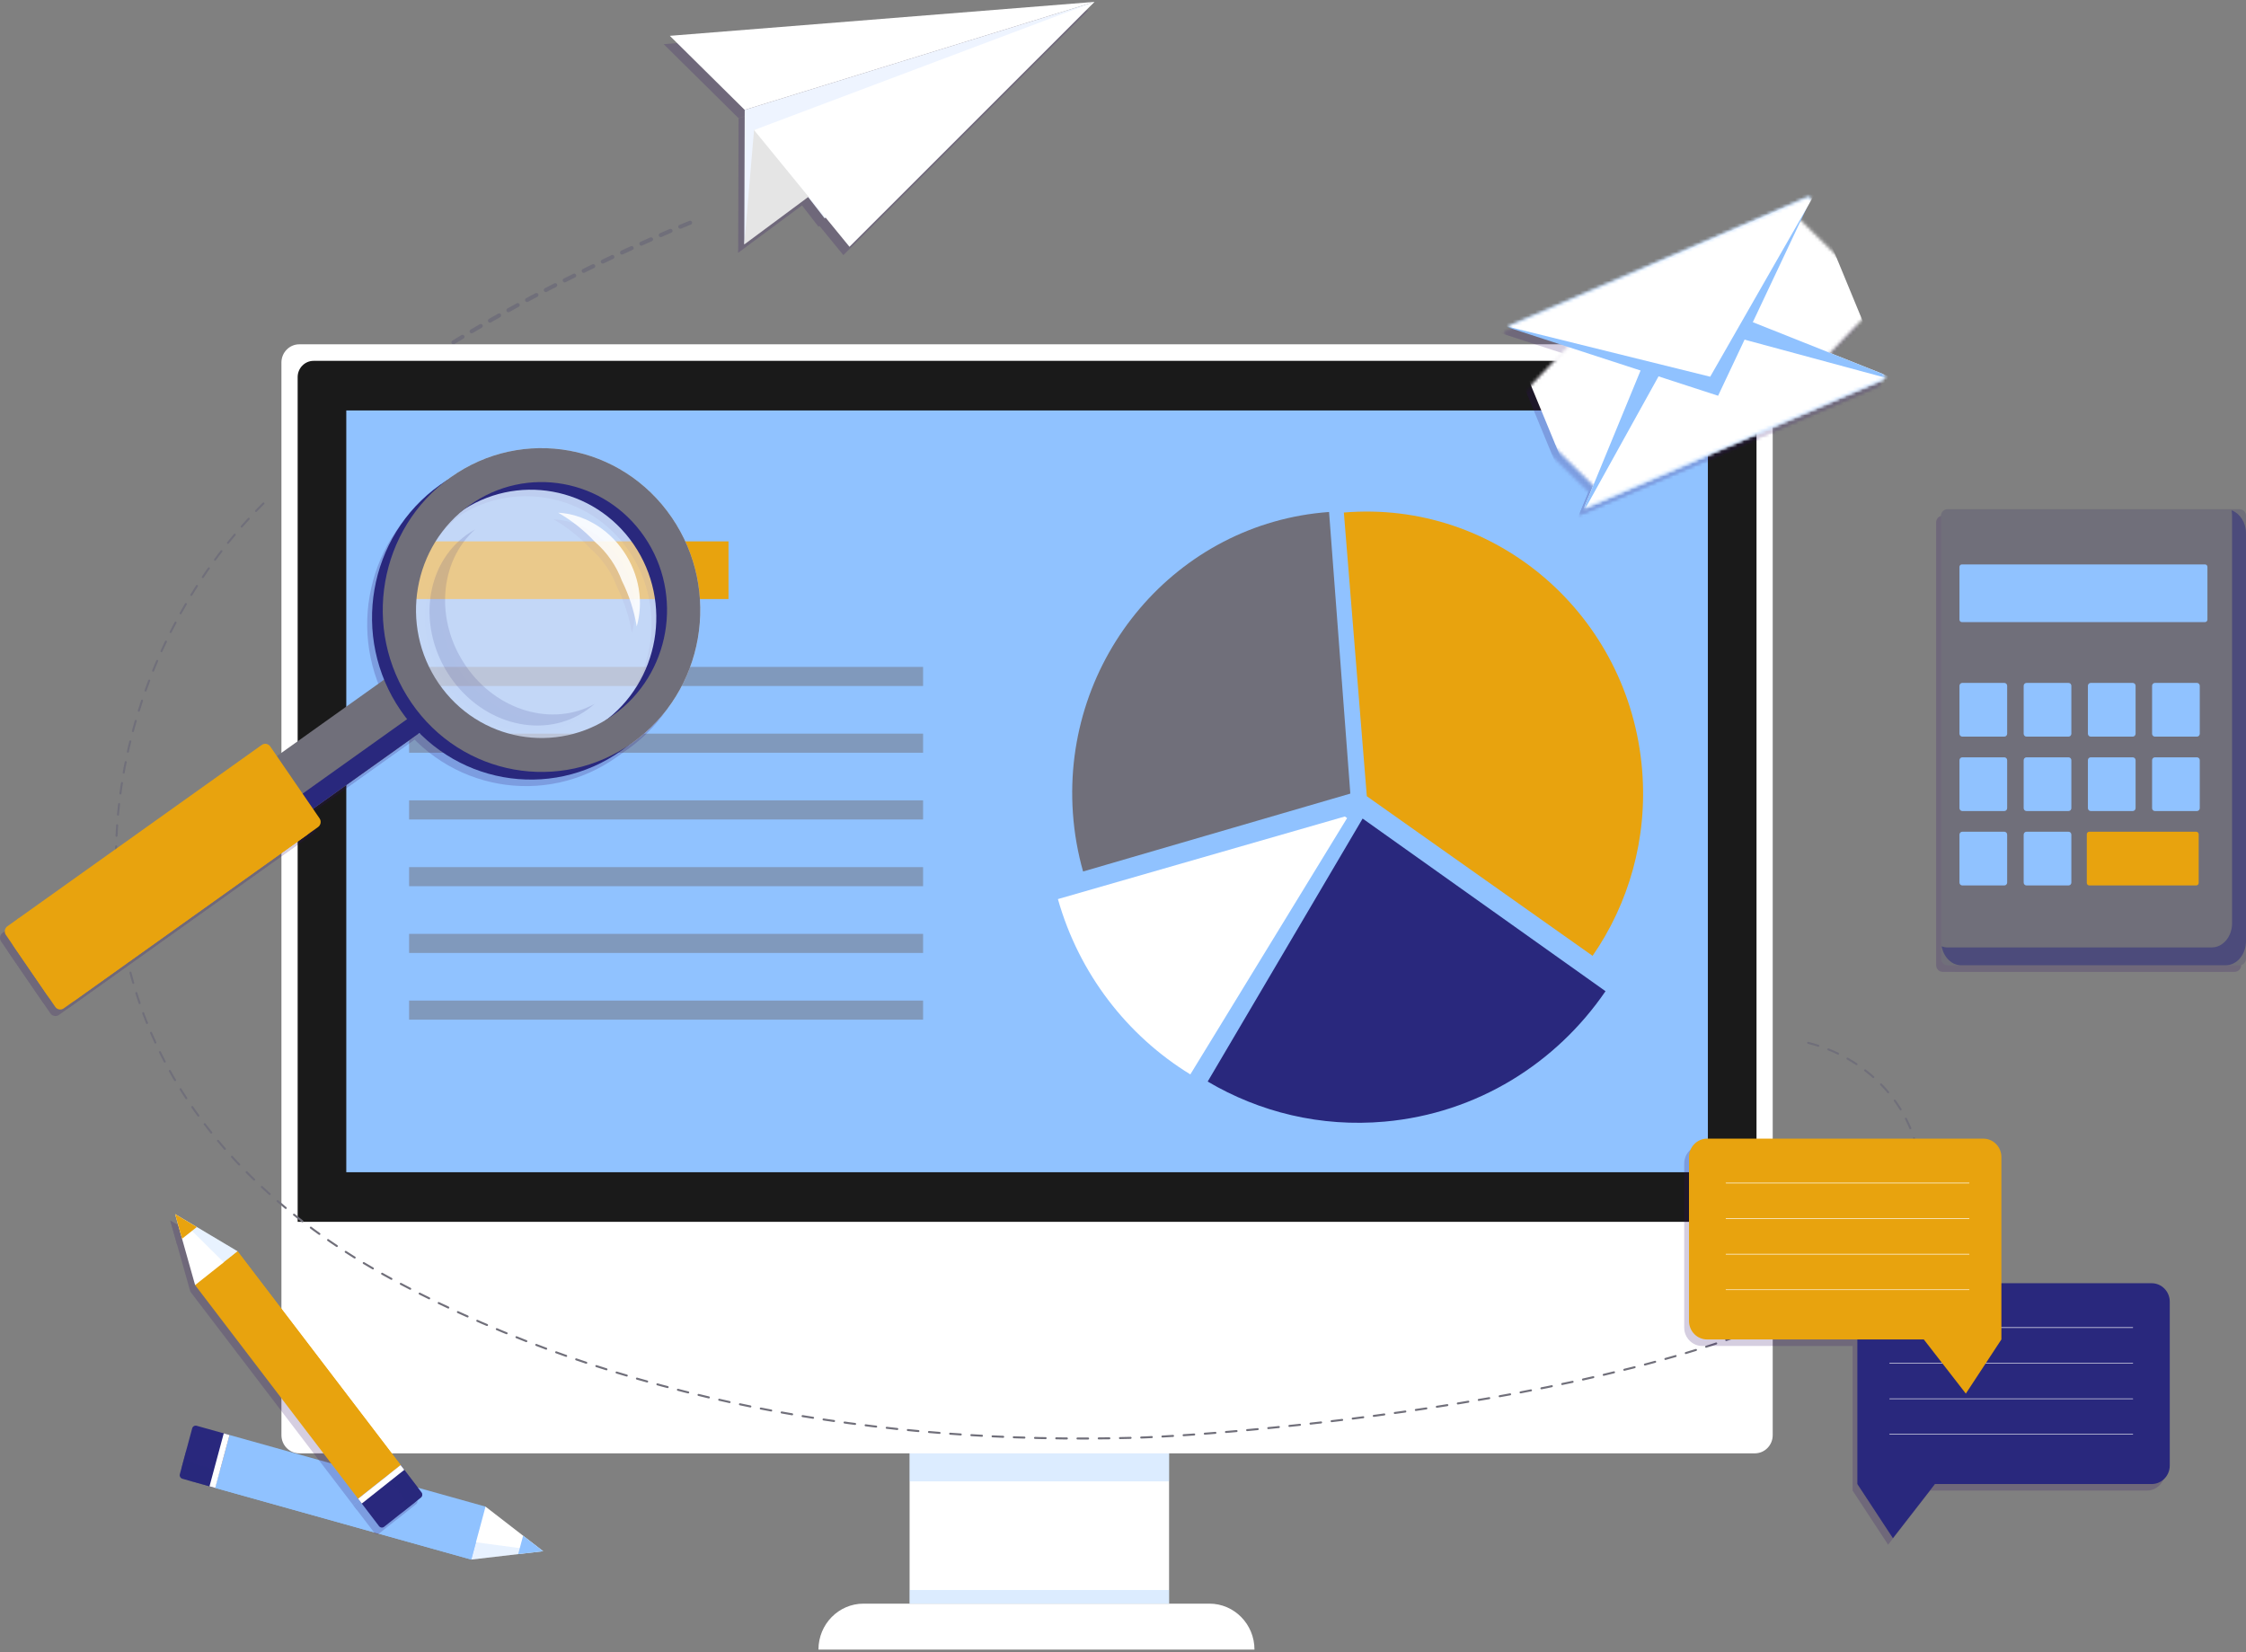 <svg width="700" height="515" viewBox="0 0 700 515" fill="none" xmlns="http://www.w3.org/2000/svg">
<rect x="0" y="0" width="700" height="515" fill="#808080" stroke="none"/>
<path d="M215.088 69.42C215.088 69.42 145.334 96.99 101.47 135.521" stroke="#706F7A" stroke-width="1.256" stroke-miterlimit="10" stroke-linecap="round" stroke-dasharray="3.31 3.31"/>
<path d="M364.359 400.306H283.491V499.847H364.359V400.306Z" fill="white"/>
<path opacity="0.31" d="M364.359 440.807H283.491V461.738H364.359V440.807Z" fill="#90C2FF"/>
<path opacity="0.31" d="M364.359 495.591H283.491V510.305H364.359V495.591Z" fill="#90C2FF"/>
<path d="M546.921 452.999H93.284C90.207 452.999 87.711 450.454 87.711 447.317V113.001C87.711 109.864 90.207 107.318 93.284 107.318H546.921C549.997 107.318 552.493 109.864 552.493 113.001V447.309C552.501 450.454 550.005 452.999 546.921 452.999Z" fill="white"/>
<path d="M92.767 380.842V117.549C92.767 114.744 94.992 112.474 97.743 112.474H542.469C545.219 112.474 547.445 114.744 547.445 117.549V380.842H92.767Z" fill="#1A1A1A"/>
<path d="M532.286 365.378V127.936L107.926 127.936L107.926 365.378L532.286 365.378Z" fill="#90C2FF"/>
<path d="M390.974 514.172H255.082C255.082 506.26 261.37 499.847 269.128 499.847H376.928C384.686 499.847 390.974 506.26 390.974 514.172Z" fill="white"/>
<path d="M376.392 337.115C392.528 346.641 411.583 351.391 431.567 349.6C460.399 347.014 485.025 331.4 500.383 308.953L424.683 255.142L376.392 337.115Z" fill="#29287D"/>
<path d="M420.851 247.359L414.222 159.581C366.757 163.027 331.017 205.059 334.388 253.464C334.825 259.746 335.914 265.818 337.56 271.639L420.851 247.359Z" fill="#706F7A"/>
<path d="M418.833 159.752L425.987 248.178L496.353 297.928C507.601 281.675 513.532 261.457 511.799 240.08C507.88 191.724 466.258 155.755 418.833 159.752Z" fill="#E8A30E"/>
<path d="M419.151 254.493L329.715 280.24C336.289 303.498 351.321 322.832 370.987 334.886L419.843 254.996L419.151 254.493Z" fill="white"/>
<path d="M227.052 168.742H127.504V186.722H227.052V168.742Z" fill="#E8A30E"/>
<g opacity="0.5">
<path d="M287.696 207.872H127.504V213.823H287.696V207.872Z" fill="#706F7A"/>
<path d="M287.696 228.674H127.504V234.624H287.696V228.674Z" fill="#706F7A"/>
<path d="M287.696 249.475H127.504V255.426H287.696V249.475Z" fill="#706F7A"/>
<path d="M287.696 270.277H127.504V276.227H287.696V270.277Z" fill="#706F7A"/>
<path d="M287.696 291.078H127.504V297.029H287.696V291.078Z" fill="#706F7A"/>
<path d="M287.696 311.872H127.504V317.822H287.696V311.872Z" fill="#706F7A"/>
</g>
<g opacity="0.2">
<mask id="mask0_21_1584" style="mask-type:luminance" maskUnits="userSpaceOnUse" x="470" y="53" width="115" height="118">
<path d="M584.094 96.155L513.528 169.891C513.108 170.328 512.429 170.345 512.005 169.927L470.4 129.146C469.977 128.729 469.972 128.041 470.391 127.605L540.958 53.868C541.378 53.432 542.057 53.415 542.48 53.833L584.085 94.614C584.501 95.034 584.506 95.722 584.094 96.155Z" fill="white"/>
</mask>
<g mask="url(#mask0_21_1584)">
<path d="M562.971 63.152L468.295 104.342L491.51 160.618L586.186 119.428L562.971 63.152Z" fill="#2F0866"/>
</g>
<mask id="mask1_21_1584" style="mask-type:luminance" maskUnits="userSpaceOnUse" x="468" y="63" width="118" height="98">
<path d="M585.232 120.297L492.863 160.181C492.314 160.416 491.686 160.157 491.456 159.597L468.737 104.878C468.506 104.319 468.761 103.678 469.309 103.443L561.679 63.559C562.227 63.324 562.855 63.583 563.086 64.142L585.805 118.862C586.027 119.421 585.773 120.062 585.232 120.297Z" fill="white"/>
</mask>
<g mask="url(#mask1_21_1584)">
<path d="M520.066 92.613L488.245 169.917L596.649 123.11L520.066 92.613Z" fill="#2F0866"/>
</g>
<mask id="mask2_21_1584" style="mask-type:luminance" maskUnits="userSpaceOnUse" x="468" y="63" width="118" height="98">
<path d="M585.232 120.297L492.863 160.181C492.314 160.416 491.686 160.157 491.456 159.597L468.737 104.878C468.506 104.319 468.761 103.678 469.309 103.443L561.679 63.559C562.227 63.324 562.855 63.583 563.086 64.142L585.805 118.862C586.027 119.421 585.773 120.062 585.232 120.297Z" fill="white"/>
</mask>
<g mask="url(#mask2_21_1584)">
<path d="M520.066 92.613L488.245 169.917L596.649 123.11L520.066 92.613Z" fill="#2F0866"/>
</g>
<mask id="mask3_21_1584" style="mask-type:luminance" maskUnits="userSpaceOnUse" x="468" y="63" width="118" height="98">
<path d="M585.232 120.297L492.863 160.181C492.314 160.416 491.686 160.157 491.456 159.597L468.737 104.878C468.506 104.319 468.761 103.678 469.309 103.443L561.679 63.559C562.227 63.324 562.855 63.583 563.086 64.142L585.805 118.862C586.027 119.421 585.773 120.062 585.232 120.297Z" fill="white"/>
</mask>
<g mask="url(#mask3_21_1584)">
<path d="M524.412 103.095L482.591 178.543L603.959 124.593L524.412 103.095Z" fill="#2F0866"/>
</g>
<mask id="mask4_21_1584" style="mask-type:luminance" maskUnits="userSpaceOnUse" x="468" y="63" width="118" height="98">
<path d="M585.232 120.297L492.863 160.181C492.314 160.416 491.686 160.157 491.456 159.597L468.737 104.878C468.506 104.319 468.761 103.678 469.309 103.443L561.679 63.559C562.227 63.324 562.855 63.583 563.086 64.142L585.805 118.862C586.027 119.421 585.773 120.062 585.232 120.297Z" fill="white"/>
</mask>
<g mask="url(#mask4_21_1584)">
<path d="M533.969 125.388L426.894 90.546L582.022 23.561L533.969 125.388Z" fill="#2F0866"/>
</g>
<mask id="mask5_21_1584" style="mask-type:luminance" maskUnits="userSpaceOnUse" x="468" y="63" width="118" height="98">
<path d="M585.232 120.297L492.863 160.181C492.314 160.416 491.686 160.157 491.456 159.597L468.737 104.878C468.506 104.319 468.761 103.678 469.309 103.443L561.679 63.559C562.227 63.324 562.855 63.583 563.086 64.142L585.805 118.862C586.027 119.421 585.773 120.062 585.232 120.297Z" fill="white"/>
</mask>
<g mask="url(#mask5_21_1584)">
<path d="M531.505 119.454L417.355 91.194L588.883 19.216L531.505 119.454Z" fill="#2F0866"/>
</g>
</g>
<mask id="mask6_21_1584" style="mask-type:luminance" maskUnits="userSpaceOnUse" x="471" y="51" width="115" height="118">
<path d="M585.591 94.122L515.024 167.858C514.605 168.294 513.926 168.311 513.502 167.894L471.897 127.113C471.474 126.695 471.469 126.008 471.888 125.571L542.455 51.835C542.874 51.399 543.553 51.382 543.977 51.799L585.582 92.58C586.005 92.998 586.011 93.685 585.591 94.122Z" fill="white"/>
</mask>
<g mask="url(#mask6_21_1584)">
<path d="M564.468 61.118L469.792 102.308L493.006 158.585L587.682 117.395L564.468 61.118Z" fill="white"/>
</g>
<mask id="mask7_21_1584" style="mask-type:luminance" maskUnits="userSpaceOnUse" x="470" y="61" width="118" height="98">
<path d="M586.729 118.262L494.359 158.146C493.811 158.382 493.183 158.122 492.952 157.563L470.234 102.843C470.003 102.284 470.258 101.644 470.806 101.408L563.176 61.524C563.724 61.289 564.352 61.548 564.583 62.108L587.302 116.827C587.532 117.387 587.278 118.027 586.729 118.262Z" fill="white"/>
</mask>
<g mask="url(#mask7_21_1584)">
<path d="M521.563 90.578L489.742 167.882L598.153 121.075L521.563 90.578Z" fill="white"/>
</g>
<mask id="mask8_21_1584" style="mask-type:luminance" maskUnits="userSpaceOnUse" x="470" y="61" width="118" height="98">
<path d="M586.729 118.262L494.359 158.146C493.811 158.382 493.183 158.122 492.952 157.563L470.234 102.843C470.003 102.284 470.258 101.644 470.806 101.408L563.176 61.524C563.724 61.289 564.352 61.548 564.583 62.108L587.302 116.827C587.532 117.387 587.278 118.027 586.729 118.262Z" fill="white"/>
</mask>
<g mask="url(#mask8_21_1584)">
<path d="M521.563 90.578L489.742 167.882L598.153 121.075L521.563 90.578Z" fill="#90C2FF"/>
</g>
<mask id="mask9_21_1584" style="mask-type:luminance" maskUnits="userSpaceOnUse" x="470" y="61" width="118" height="98">
<path d="M586.729 118.262L494.359 158.146C493.811 158.382 493.183 158.122 492.952 157.563L470.234 102.843C470.003 102.284 470.258 101.644 470.806 101.408L563.176 61.524C563.724 61.289 564.352 61.548 564.583 62.108L587.302 116.827C587.532 117.387 587.278 118.027 586.729 118.262Z" fill="white"/>
</mask>
<g mask="url(#mask9_21_1584)">
<path d="M525.918 101.052L484.097 176.508L605.457 122.559L525.918 101.052Z" fill="white"/>
</g>
<mask id="mask10_21_1584" style="mask-type:luminance" maskUnits="userSpaceOnUse" x="470" y="61" width="118" height="98">
<path d="M586.729 118.262L494.359 158.146C493.811 158.382 493.183 158.122 492.952 157.563L470.234 102.843C470.003 102.284 470.258 101.644 470.806 101.408L563.176 61.524C563.724 61.289 564.352 61.548 564.583 62.108L587.302 116.827C587.532 117.387 587.278 118.027 586.729 118.262Z" fill="white"/>
</mask>
<g mask="url(#mask10_21_1584)">
<path d="M535.472 123.353L428.397 88.511L583.517 21.526L535.472 123.353Z" fill="#90C2FF"/>
</g>
<mask id="mask11_21_1584" style="mask-type:luminance" maskUnits="userSpaceOnUse" x="470" y="61" width="118" height="98">
<path d="M586.729 118.262L494.359 158.146C493.811 158.382 493.183 158.122 492.952 157.563L470.234 102.843C470.003 102.284 470.258 101.644 470.806 101.408L563.176 61.524C563.724 61.289 564.352 61.548 564.583 62.108L587.302 116.827C587.532 117.387 587.278 118.027 586.729 118.262Z" fill="white"/>
</mask>
<g mask="url(#mask11_21_1584)">
<path d="M533.008 117.419L418.858 89.159L590.378 17.173L533.008 117.419Z" fill="white"/>
</g>
<g opacity="0.2">
<path d="M696.469 302.914H605.458C604.337 302.914 603.431 301.99 603.431 300.847V162.808C603.431 161.665 604.337 160.74 605.458 160.74H696.469C697.589 160.74 698.496 161.665 698.496 162.808V300.847C698.504 301.99 697.589 302.914 696.469 302.914Z" fill="#2F0866"/>
<path opacity="0.5" d="M693.998 161.097C694.093 161.624 694.157 162.167 694.157 162.718V289.797C694.157 293.964 691.327 297.345 687.829 297.345H605.412C604.792 297.345 604.204 297.207 603.639 297.004C604.267 300.376 606.748 302.906 609.76 302.906H692.17C695.667 302.906 698.497 299.525 698.497 295.358V168.288C698.505 164.883 696.597 162.038 693.998 161.097Z" fill="#2F0866"/>
<path d="M685.721 195.939H609.95C609.528 195.939 609.194 195.591 609.194 195.169V178.729C609.194 178.299 609.536 177.959 609.95 177.959H685.721C686.143 177.959 686.476 178.307 686.476 178.729V195.169C686.484 195.591 686.143 195.939 685.721 195.939Z" fill="#2F0866"/>
<path d="M623.169 231.641H610.085C609.592 231.641 609.194 231.235 609.194 230.733V215.801C609.194 215.298 609.592 214.893 610.085 214.893H623.169C623.662 214.893 624.059 215.298 624.059 215.801V230.733C624.059 231.235 623.662 231.641 623.169 231.641Z" fill="#2F0866"/>
<path d="M643.185 231.641H630.101C629.608 231.641 629.21 231.235 629.21 230.733V215.8C629.21 215.298 629.608 214.892 630.101 214.892H643.185C643.678 214.892 644.075 215.298 644.075 215.8V230.733C644.075 231.235 643.678 231.641 643.185 231.641Z" fill="#2F0866"/>
<path d="M663.195 231.641H650.11C649.617 231.641 649.22 231.235 649.22 230.733V215.8C649.22 215.298 649.617 214.892 650.11 214.892H663.195C663.687 214.892 664.085 215.298 664.085 215.8V230.733C664.085 231.235 663.687 231.641 663.195 231.641Z" fill="#2F0866"/>
<path d="M683.209 231.641H670.117C669.624 231.641 669.226 231.235 669.226 230.733V215.8C669.226 215.298 669.624 214.892 670.117 214.892H683.201C683.694 214.892 684.091 215.298 684.091 215.8V230.733C684.099 231.235 683.694 231.641 683.209 231.641Z" fill="#2F0866"/>
<path d="M623.169 254.834H610.085C609.592 254.834 609.194 254.428 609.194 253.926V238.993C609.194 238.491 609.592 238.085 610.085 238.085H623.169C623.662 238.085 624.059 238.491 624.059 238.993V253.926C624.059 254.428 623.662 254.834 623.169 254.834Z" fill="#2F0866"/>
<path d="M643.185 254.834H630.101C629.608 254.834 629.21 254.428 629.21 253.926V238.994C629.21 238.491 629.608 238.086 630.101 238.086H643.185C643.678 238.086 644.075 238.491 644.075 238.994V253.926C644.075 254.428 643.678 254.834 643.185 254.834Z" fill="#2F0866"/>
<path d="M663.195 254.834H650.11C649.617 254.834 649.22 254.428 649.22 253.926V238.994C649.22 238.491 649.617 238.086 650.11 238.086H663.195C663.687 238.086 664.085 238.491 664.085 238.994V253.926C664.085 254.428 663.687 254.834 663.195 254.834Z" fill="#2F0866"/>
<path d="M683.209 254.834H670.117C669.624 254.834 669.226 254.428 669.226 253.926V238.994C669.226 238.491 669.624 238.086 670.117 238.086H683.201C683.694 238.086 684.091 238.491 684.091 238.994V253.926C684.099 254.428 683.694 254.834 683.209 254.834Z" fill="#2F0866"/>
<path d="M623.169 278.027H610.085C609.592 278.027 609.194 277.621 609.194 277.119V262.186C609.194 261.684 609.592 261.278 610.085 261.278H623.169C623.662 261.278 624.059 261.684 624.059 262.186V277.119C624.059 277.621 623.662 278.027 623.169 278.027Z" fill="#2F0866"/>
<path d="M682.971 278.027H649.672C649.234 278.027 648.885 277.67 648.885 277.224V262.081C648.885 261.635 649.234 261.278 649.672 261.278H682.971C683.408 261.278 683.758 261.635 683.758 262.081V277.224C683.758 277.67 683.408 278.027 682.971 278.027Z" fill="#2F0866"/>
<path d="M643.185 278.027H630.101C629.608 278.027 629.21 277.621 629.21 277.119V262.186C629.21 261.684 629.608 261.278 630.101 261.278H643.185C643.678 261.278 644.075 261.684 644.075 262.186V277.119C644.075 277.621 643.678 278.027 643.185 278.027Z" fill="#2F0866"/>
</g>
<path d="M697.972 300.879H606.961C605.84 300.879 604.934 299.955 604.934 298.812V160.773C604.934 159.63 605.84 158.706 606.961 158.706H697.972C699.092 158.706 699.999 159.63 699.999 160.773V298.812C699.999 299.955 699.092 300.879 697.972 300.879Z" fill="#706F7A"/>
<path opacity="0.5" d="M695.501 159.062C695.596 159.589 695.66 160.133 695.66 160.684V287.763C695.66 291.929 692.83 295.31 689.332 295.31H606.915C606.295 295.31 605.706 295.172 605.142 294.969C605.77 298.342 608.25 300.871 611.263 300.871H693.672C697.17 300.871 700 297.491 700 293.324V166.253C700 162.848 698.092 160.003 695.501 159.062Z" fill="#29287D"/>
<path d="M687.224 193.905H611.452C611.031 193.905 610.697 193.556 610.697 193.135V176.694C610.697 176.265 611.039 175.924 611.452 175.924H687.224C687.646 175.924 687.979 176.273 687.979 176.694V193.135C687.979 193.556 687.638 193.905 687.224 193.905Z" fill="#90C2FF"/>
<path d="M624.672 229.606H611.588C611.095 229.606 610.697 229.201 610.697 228.698V213.766C610.697 213.263 611.095 212.858 611.588 212.858H624.672C625.165 212.858 625.562 213.263 625.562 213.766V228.698C625.562 229.201 625.165 229.606 624.672 229.606Z" fill="#90C2FF"/>
<path d="M644.682 229.606H631.597C631.104 229.606 630.707 229.201 630.707 228.698V213.766C630.707 213.263 631.104 212.858 631.597 212.858H644.682C645.175 212.858 645.572 213.263 645.572 213.766V228.698C645.572 229.201 645.175 229.606 644.682 229.606Z" fill="#90C2FF"/>
<path d="M664.697 229.606H651.613C651.12 229.606 650.723 229.201 650.723 228.698V213.766C650.723 213.263 651.12 212.858 651.613 212.858H664.697C665.19 212.858 665.588 213.263 665.588 213.766V228.698C665.588 229.201 665.182 229.606 664.697 229.606Z" fill="#90C2FF"/>
<path d="M684.704 229.606H671.62C671.127 229.606 670.729 229.201 670.729 228.698V213.766C670.729 213.263 671.127 212.858 671.62 212.858H684.704C685.197 212.858 685.594 213.263 685.594 213.766V228.698C685.594 229.201 685.197 229.606 684.704 229.606Z" fill="#90C2FF"/>
<path d="M624.672 252.799H611.588C611.095 252.799 610.697 252.394 610.697 251.891V236.959C610.697 236.456 611.095 236.051 611.588 236.051H624.672C625.165 236.051 625.562 236.456 625.562 236.959V251.891C625.562 252.394 625.165 252.799 624.672 252.799Z" fill="#90C2FF"/>
<path d="M644.682 252.799H631.597C631.104 252.799 630.707 252.393 630.707 251.891V236.958C630.707 236.456 631.104 236.051 631.597 236.051H644.682C645.175 236.051 645.572 236.456 645.572 236.958V251.891C645.572 252.393 645.175 252.799 644.682 252.799Z" fill="#90C2FF"/>
<path d="M664.697 252.799H651.613C651.12 252.799 650.723 252.393 650.723 251.891V236.958C650.723 236.456 651.12 236.051 651.613 236.051H664.697C665.19 236.051 665.588 236.456 665.588 236.958V251.891C665.588 252.393 665.182 252.799 664.697 252.799Z" fill="#90C2FF"/>
<path d="M684.704 252.799H671.62C671.127 252.799 670.729 252.393 670.729 251.891V236.958C670.729 236.456 671.127 236.051 671.62 236.051H684.704C685.197 236.051 685.594 236.456 685.594 236.958V251.891C685.594 252.393 685.197 252.799 684.704 252.799Z" fill="#90C2FF"/>
<path d="M624.672 275.992H611.588C611.095 275.992 610.697 275.587 610.697 275.084V260.152C610.697 259.649 611.095 259.244 611.588 259.244H624.672C625.165 259.244 625.562 259.649 625.562 260.152V275.084C625.562 275.587 625.165 275.992 624.672 275.992Z" fill="#90C2FF"/>
<path d="M684.467 275.992H651.168C650.731 275.992 650.381 275.635 650.381 275.189V260.046C650.381 259.6 650.731 259.244 651.168 259.244H684.467C684.904 259.244 685.254 259.6 685.254 260.046V275.189C685.262 275.627 684.904 275.992 684.467 275.992Z" fill="#E8A30E"/>
<path d="M644.682 275.992H631.597C631.104 275.992 630.707 275.587 630.707 275.084V260.152C630.707 259.649 631.104 259.244 631.597 259.244H644.682C645.175 259.244 645.572 259.649 645.572 260.152V275.084C645.572 275.587 645.175 275.992 644.682 275.992Z" fill="#90C2FF"/>
<g opacity="0.2">
<path d="M255.096 70.66L241.4 52.964L230.064 78.783L230.191 36.848L339.207 3.181L255.096 70.66Z" fill="#2F0866"/>
<path d="M305.709 22.661L230.064 78.783L233.101 43.138L305.709 22.661Z" fill="#2F0866"/>
<path d="M339.206 3.181L206.844 13.76L230.191 36.848L339.206 3.181Z" fill="#2F0866"/>
<path d="M339.207 3.181L233.101 43.138L262.847 79.521L339.207 3.181Z" fill="#2F0866"/>
</g>
<path d="M257.01 68.058L243.306 50.361L231.97 76.189L232.098 34.254L341.113 0.587L257.01 68.058Z" fill="#EEF4FF"/>
<path d="M307.615 20.067L231.97 76.189L235.007 40.536L307.615 20.067Z" fill="#E5E5E5"/>
<path d="M341.114 0.587L208.76 11.166L232.098 34.254L341.114 0.587Z" fill="white"/>
<path d="M341.113 0.587L235.007 40.536L264.753 76.918L341.113 0.587Z" fill="white"/>
<path d="M82.113 156.906C36.175 202.644 20.65 278.383 54.14 335.965C70.102 363.413 95.317 384.361 123.028 399.188C193.505 436.908 274.643 450.381 353.618 448.144C385.908 447.228 538.524 434.476 585.075 393.302C612.007 369.485 594.415 331.928 562.301 324.761" stroke="#706F7A" stroke-width="0.628" stroke-miterlimit="10" stroke-linecap="round" stroke-dasharray="3.31 3.31"/>
<path d="M56.049 459.493L59.896 445.209C60.063 444.593 60.683 444.236 61.287 444.406L71.518 447.268L67.074 463.781L56.844 460.919C56.24 460.741 55.882 460.109 56.049 459.493Z" fill="#29287D"/>
<path opacity="0.5" d="M68.521 458.39L60.874 456.25C58.839 455.683 57.647 453.543 58.203 451.467L56.756 456.858C56.2 458.933 57.392 461.074 59.427 461.641L67.074 463.781L68.521 458.39Z" fill="#29287D"/>
<path d="M141.558 475.746L151.304 469.593L169.285 483.504L146.86 486.106L141.558 475.746Z" fill="white"/>
<path d="M146.884 486.115L151.327 469.605L71.537 447.278L67.095 463.788L146.884 486.115Z" fill="#90C2FF"/>
<path d="M146.887 486.111L148.336 480.725L68.547 458.398L67.098 463.784L146.887 486.111Z" fill="#90C2FF"/>
<path opacity="0.2" d="M148.313 480.716L169.283 483.504L146.858 486.107L148.313 480.716Z" fill="#90C2FF"/>
<path d="M67.094 463.787L71.537 447.278L69.735 446.774L65.293 463.283L67.094 463.787Z" fill="white"/>
<path d="M169.286 483.504L163.038 478.673L161.496 484.404L169.286 483.504Z" fill="#90C2FF"/>
<g opacity="0.2">
<path d="M129.689 468.831L118.226 477.927C117.733 478.316 117.026 478.227 116.637 477.724L110.118 469.18L123.369 458.666L129.888 467.21C130.269 467.713 130.182 468.442 129.689 468.831Z" fill="#2F0866"/>
<path opacity="0.5" d="M119.045 462.103L123.91 468.483C125.206 470.177 124.904 472.625 123.243 473.939L127.567 470.51C129.228 469.188 129.53 466.748 128.235 465.054L123.37 458.674L119.045 462.103Z" fill="#2F0866"/>
<path d="M70.73 403.606L59.315 402.584L53.083 380.469L72.566 392.07L70.73 403.606Z" fill="#2F0866"/>
<path d="M72.563 392.073L59.312 402.586L110.116 469.188L123.367 458.676L72.563 392.073Z" fill="#2F0866"/>
<path d="M72.559 392.074L68.236 395.503L119.04 462.106L123.363 458.676L72.559 392.074Z" fill="#2F0866"/>
<path opacity="0.2" d="M68.242 395.499L53.083 380.469L72.566 392.07L68.242 395.499Z" fill="#2F0866"/>
<path d="M123.36 458.674L110.109 469.186L111.256 470.69L124.507 460.177L123.36 458.674Z" fill="#2F0866"/>
<path d="M53.083 380.469L55.245 388.146L59.847 384.498L53.083 380.469Z" fill="#2F0866"/>
</g>
<path d="M131.183 466.797L119.72 475.892C119.227 476.281 118.52 476.192 118.13 475.689L111.612 467.145L124.863 456.631L131.381 465.175C131.763 465.678 131.676 466.399 131.183 466.797Z" fill="#29287D"/>
<path opacity="0.5" d="M120.539 460.068L125.404 466.448C126.7 468.142 126.398 470.59 124.736 471.904L129.061 468.475C130.722 467.153 131.024 464.713 129.728 463.019L124.863 456.639L120.539 460.068Z" fill="#29287D"/>
<path d="M72.223 401.571L60.808 400.55L54.576 378.427L74.06 390.035L72.223 401.571Z" fill="white"/>
<path d="M74.056 390.04L60.805 400.552L111.61 467.155L124.861 456.642L74.056 390.04Z" fill="#E8A30E"/>
<path d="M74.055 390.041L69.732 393.47L120.537 460.072L124.86 456.643L74.055 390.041Z" fill="#E8A30E"/>
<path opacity="0.2" d="M69.735 393.464L54.576 378.427L74.06 390.035L69.735 393.464Z" fill="#90C2FF"/>
<path d="M124.86 456.635L111.609 467.148L112.756 468.652L126.007 458.139L124.86 456.635Z" fill="white"/>
<path d="M54.576 378.427L56.738 386.112L61.341 382.464L54.576 378.427Z" fill="#E8A30E"/>
<g opacity="0.2">
<path d="M583.026 402.009H669.1C672.216 402.009 674.744 404.586 674.744 407.764V458.844C674.744 462.022 672.216 464.6 669.1 464.6H601.564L588.463 481.477L577.382 464.6V407.764C577.374 404.586 579.902 402.009 583.026 402.009Z" fill="#2F0866"/>
<path d="M663.218 415.838H587.446" stroke="#2F0866" stroke-width="0.173" stroke-miterlimit="10" stroke-linecap="round"/>
<path d="M663.218 426.928H587.446" stroke="#2F0866" stroke-width="0.173" stroke-miterlimit="10" stroke-linecap="round"/>
<path d="M663.218 438.026H587.446" stroke="#2F0866" stroke-width="0.173" stroke-miterlimit="10" stroke-linecap="round"/>
<path d="M663.218 449.116H587.446" stroke="#2F0866" stroke-width="0.173" stroke-miterlimit="10" stroke-linecap="round"/>
<path d="M616.626 356.944H530.552C527.436 356.944 524.908 359.522 524.908 362.7V413.78C524.908 416.957 527.436 419.535 530.552 419.535H598.088L611.189 436.413L622.27 419.535V362.7C622.27 359.522 619.742 356.944 616.626 356.944Z" fill="#2F0866"/>
<path d="M536.434 370.774H612.206" stroke="#2F0866" stroke-width="0.173" stroke-miterlimit="10" stroke-linecap="round"/>
<path d="M536.434 381.864H612.206" stroke="#2F0866" stroke-width="0.173" stroke-miterlimit="10" stroke-linecap="round"/>
<path d="M536.434 392.954H612.206" stroke="#2F0866" stroke-width="0.173" stroke-miterlimit="10" stroke-linecap="round"/>
<path d="M536.434 404.052H612.206" stroke="#2F0866" stroke-width="0.173" stroke-miterlimit="10" stroke-linecap="round"/>
</g>
<path d="M584.52 399.974H670.594C673.71 399.974 676.238 402.552 676.238 405.73V456.809C676.238 459.987 673.71 462.565 670.594 462.565H603.057L589.957 479.443L578.876 462.565V405.73C578.876 402.552 581.404 399.974 584.52 399.974Z" fill="#29287D"/>
<path d="M664.719 413.804H588.939" stroke="white" stroke-width="0.173" stroke-miterlimit="10" stroke-linecap="round"/>
<path d="M664.719 424.894H588.939" stroke="white" stroke-width="0.173" stroke-miterlimit="10" stroke-linecap="round"/>
<path d="M664.719 435.991H588.939" stroke="white" stroke-width="0.173" stroke-miterlimit="10" stroke-linecap="round"/>
<path d="M664.719 447.081H588.939" stroke="white" stroke-width="0.173" stroke-miterlimit="10" stroke-linecap="round"/>
<path d="M618.127 354.91H532.046C528.929 354.91 526.402 357.487 526.402 360.665V411.745C526.402 414.923 528.929 417.5 532.046 417.5H599.582L612.682 434.378L623.763 417.5V360.665C623.771 357.487 621.243 354.91 618.127 354.91Z" fill="#E8A30E"/>
<path d="M537.928 368.74H613.708" stroke="white" stroke-width="0.173" stroke-miterlimit="10" stroke-linecap="round"/>
<path d="M537.928 379.829H613.708" stroke="white" stroke-width="0.173" stroke-miterlimit="10" stroke-linecap="round"/>
<path d="M537.928 390.919H613.708" stroke="white" stroke-width="0.173" stroke-miterlimit="10" stroke-linecap="round"/>
<path d="M537.928 402.017H613.708" stroke="white" stroke-width="0.173" stroke-miterlimit="10" stroke-linecap="round"/>
<g opacity="0.2">
<path d="M125.773 208.491L67.938 249.725L79.202 266.156L137.037 224.922L125.773 208.491Z" fill="#2F0866"/>
<path d="M133.79 220.193L75.955 261.428L79.198 266.158L137.034 224.924L133.79 220.193Z" fill="#2F0866"/>
<path opacity="0.5" d="M194.197 234.533C217.129 219.371 223.667 188.123 208.8 164.737C193.933 141.351 163.291 134.683 140.359 149.845C117.427 165.006 110.889 196.255 125.756 219.641C140.623 243.027 171.265 249.694 194.197 234.533Z" fill="#2F0866"/>
<path d="M204.483 165.653C188.823 142.809 157.972 137.24 135.579 153.209C113.179 169.179 107.718 200.641 123.377 223.477C139.037 246.314 169.888 251.891 192.281 235.921C214.682 219.959 220.143 188.497 204.483 165.653ZM131.875 217.422C119.498 199.368 123.815 174.497 141.525 161.875C159.228 149.253 183.616 153.655 195.993 171.717C208.37 189.77 204.054 214.641 186.343 227.263C168.64 239.877 144.252 235.475 131.875 217.422Z" fill="#2F0866"/>
<path d="M207.831 163.27C192.171 140.425 161.32 134.856 138.927 150.826C116.526 166.796 111.065 198.258 126.725 221.094C142.385 243.938 173.236 249.508 195.629 233.538C218.021 217.568 223.49 186.114 207.831 163.27ZM135.223 215.038C122.846 196.985 127.162 172.114 144.873 159.492C162.576 146.87 186.964 151.272 199.341 169.334C211.718 187.387 207.401 212.258 189.69 224.88C171.98 237.494 147.599 233.092 135.223 215.038Z" fill="#2F0866"/>
<path d="M15.714 315.877L0.34 293.446C-0.256 292.57 -0.049 291.37 0.809 290.754L80.094 234.227C80.953 233.619 82.129 233.83 82.734 234.705L98.107 257.136C98.704 258.012 98.497 259.211 97.638 259.828L18.353 316.355C17.495 316.963 16.318 316.744 15.714 315.877Z" fill="#2F0866"/>
<path d="M96.686 257.006C96.638 257.039 96.606 257.087 96.559 257.12L24.642 308.394C21.749 310.453 17.766 309.74 15.747 306.789L5.524 291.873C4.761 290.762 4.388 289.498 4.372 288.241C1.597 290.333 0.938 294.305 2.925 297.199L13.148 312.115C15.167 315.066 19.157 315.787 22.043 313.72L93.959 262.446C95.764 261.165 96.718 259.098 96.686 257.006Z" fill="#2F0866"/>
<path opacity="0.14" d="M143.673 209.583C153.379 223.737 170.788 228.649 183.816 221.426C183.085 222.083 182.306 222.707 181.487 223.291C168.268 232.711 149.166 228.122 138.824 213.036C128.482 197.95 130.811 178.08 144.031 168.652C144.849 168.069 145.692 167.542 146.551 167.064C135.43 177.067 133.975 195.429 143.673 209.583Z" fill="#2F0866"/>
<path opacity="0.86" d="M184.006 171.02C185.834 172.609 187.511 174.465 188.974 176.597C190.381 178.656 191.486 180.821 192.313 183.042C194.586 187.614 196.12 192.413 196.939 197.293C199.093 189.892 197.845 181.169 192.829 173.849C187.774 166.472 180.087 162.265 172.463 161.843C176.669 164.259 180.564 167.323 184.006 171.02Z" fill="#2F0866"/>
</g>
<path d="M127.269 206.458L69.434 247.692L80.699 264.123L138.534 222.889L127.269 206.458Z" fill="#706F7A"/>
<path d="M135.293 218.156L77.458 259.39L80.701 264.121L138.536 222.886L135.293 218.156Z" fill="#29287D"/>
<path opacity="0.5" d="M195.7 232.495C218.632 217.334 225.17 186.085 210.303 162.699C195.436 139.313 164.794 132.646 141.862 147.807C118.93 162.969 112.392 194.217 127.259 217.603C142.126 240.989 172.768 247.657 195.7 232.495Z" fill="white"/>
<path d="M205.986 163.618C190.326 140.774 159.475 135.205 137.082 151.175C114.682 167.145 109.22 198.606 124.88 221.443C140.54 244.279 171.391 249.856 193.784 233.886C216.177 217.924 221.638 186.463 205.986 163.618ZM133.37 215.387C120.993 197.334 125.31 172.463 143.02 159.841C160.723 147.219 185.111 151.621 197.488 169.682C209.865 187.735 205.549 212.606 187.838 225.228C170.135 237.842 145.747 233.44 133.37 215.387Z" fill="#29287D"/>
<path d="M209.33 161.235C193.67 138.391 162.82 132.821 140.427 148.791C118.026 164.761 112.565 196.223 128.225 219.059C143.885 241.904 174.735 247.473 197.128 231.503C219.521 215.541 224.982 184.079 209.33 161.235ZM136.714 213.004C124.337 194.95 128.654 170.079 146.365 157.457C164.068 144.835 188.456 149.237 200.833 167.299C213.21 185.36 208.893 210.223 191.182 222.845C173.479 235.459 149.091 231.057 136.714 213.004Z" fill="#706F7A"/>
<path d="M17.216 313.834L1.834 291.403C1.238 290.527 1.444 289.327 2.303 288.711L81.588 232.184C82.447 231.576 83.623 231.787 84.227 232.662L99.601 255.093C100.197 255.969 99.991 257.168 99.132 257.785L19.847 314.312C18.996 314.92 17.812 314.709 17.216 313.834Z" fill="#E8A30E"/>
<path d="M98.178 254.972C98.13 255.004 98.099 255.053 98.051 255.085L26.134 306.359C23.241 308.418 19.259 307.705 17.239 304.754L7.009 289.83C6.246 288.719 5.872 287.455 5.856 286.198C3.082 288.29 2.422 292.262 4.409 295.156L14.632 310.072C16.651 313.023 20.642 313.744 23.527 311.677L95.444 260.403C97.256 259.13 98.21 257.063 98.178 254.972Z" fill="#E8A30E"/>
<path opacity="0.14" d="M145.173 207.548C154.879 221.702 172.287 226.615 185.316 219.392C184.585 220.048 183.806 220.672 182.987 221.256C169.768 230.676 150.666 226.088 140.324 211.001C129.982 195.915 132.311 176.046 145.53 166.618C146.349 166.034 147.192 165.507 148.05 165.029C136.921 175.032 135.467 193.394 145.173 207.548Z" fill="#29287D"/>
<path opacity="0.86" d="M185.509 168.985C187.337 170.574 189.014 172.43 190.477 174.562C191.884 176.621 192.989 178.786 193.815 181.007C196.089 185.579 197.623 190.378 198.442 195.258C200.596 187.857 199.348 179.134 194.332 171.814C189.276 164.437 181.59 160.23 173.966 159.808C178.163 162.224 182.067 165.288 185.509 168.985Z" fill="white"/>
</svg>
